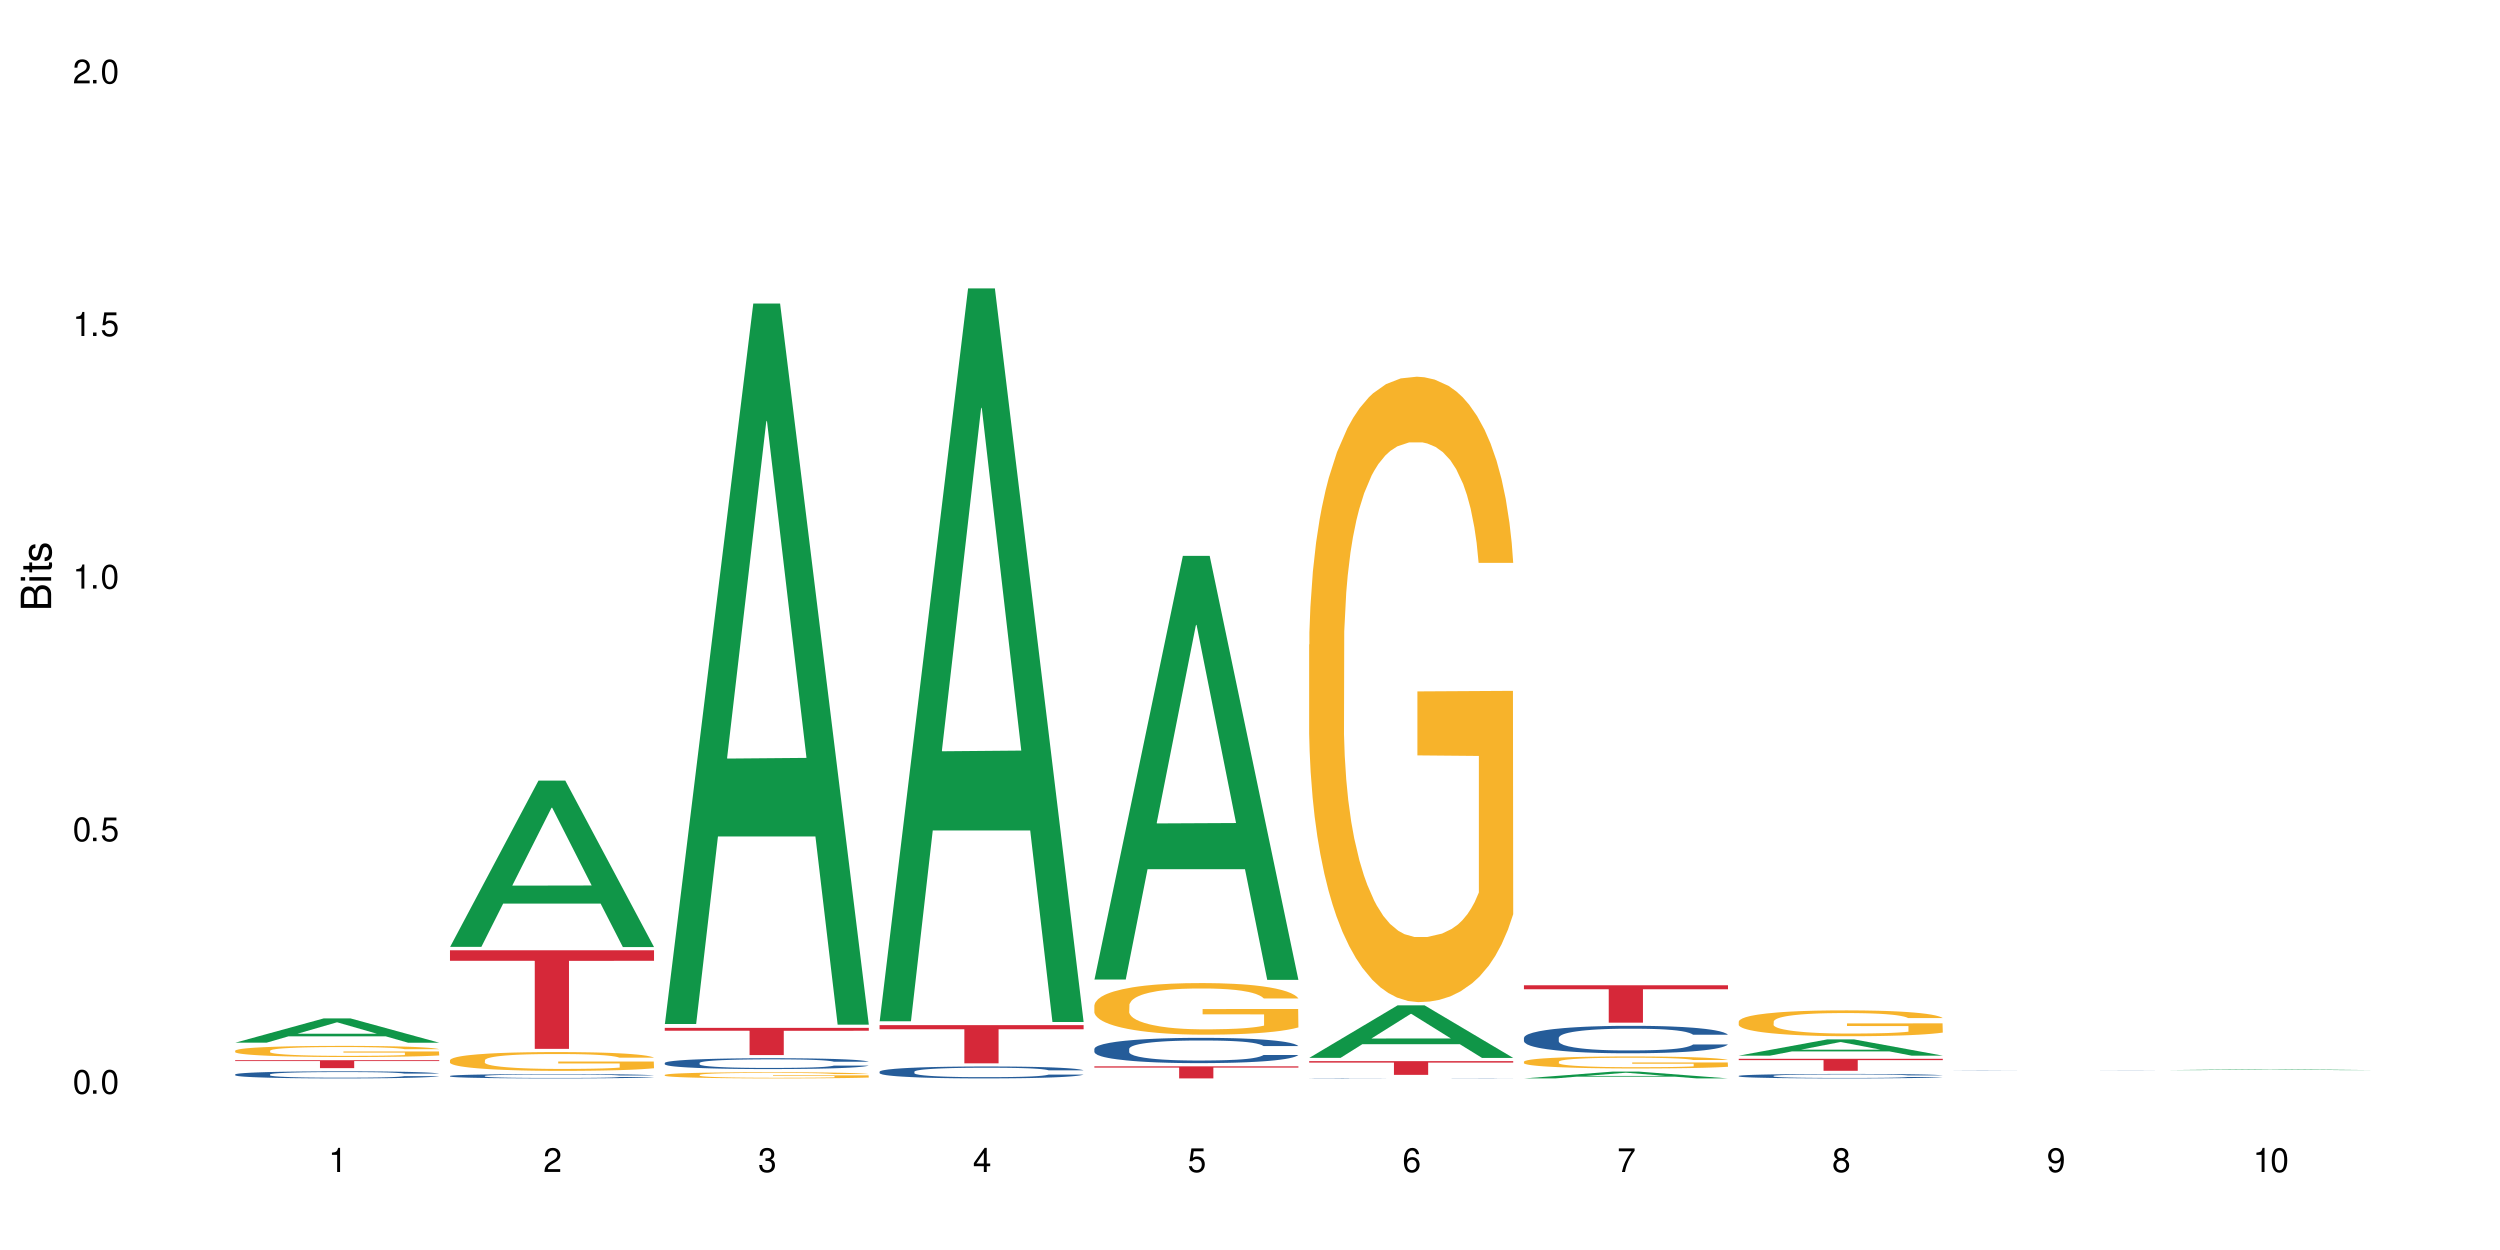 <?xml version="1.0" encoding="UTF-8"?>
<svg xmlns="http://www.w3.org/2000/svg" xmlns:xlink="http://www.w3.org/1999/xlink" width="720" height="360" viewBox="0 0 720 360">
<defs>
<g>
<g id="glyph-0-0">
</g>
<g id="glyph-0-1">
<path d="M 2.641 -6.938 C 2 -6.938 1.422 -6.656 1.078 -6.172 C 0.641 -5.562 0.406 -4.641 0.406 -3.359 C 0.406 -1.016 1.188 0.219 2.641 0.219 C 4.078 0.219 4.859 -1.016 4.859 -3.297 C 4.859 -4.641 4.656 -5.547 4.203 -6.172 C 3.844 -6.656 3.281 -6.938 2.641 -6.938 Z M 2.641 -6.188 C 3.547 -6.188 4 -5.25 4 -3.375 C 4 -1.406 3.562 -0.484 2.625 -0.484 C 1.734 -0.484 1.281 -1.438 1.281 -3.344 C 1.281 -5.25 1.734 -6.188 2.641 -6.188 Z M 2.641 -6.188 "/>
</g>
<g id="glyph-0-2">
<path d="M 1.828 -1 L 0.828 -1 L 0.828 0 L 1.828 0 Z M 1.828 -1 "/>
</g>
<g id="glyph-0-3">
<path d="M 4.562 -6.797 L 1.062 -6.797 L 0.547 -3.094 L 1.328 -3.094 C 1.719 -3.562 2.047 -3.734 2.578 -3.734 C 3.484 -3.734 4.062 -3.109 4.062 -2.094 C 4.062 -1.125 3.484 -0.531 2.578 -0.531 C 1.828 -0.531 1.375 -0.906 1.188 -1.672 L 0.328 -1.672 C 0.453 -1.109 0.547 -0.844 0.75 -0.594 C 1.125 -0.078 1.828 0.219 2.594 0.219 C 3.969 0.219 4.922 -0.781 4.922 -2.219 C 4.922 -3.562 4.031 -4.484 2.719 -4.484 C 2.25 -4.484 1.859 -4.359 1.469 -4.062 L 1.734 -5.969 L 4.562 -5.969 Z M 4.562 -6.797 "/>
</g>
<g id="glyph-0-4">
<path d="M 2.484 -4.938 L 2.484 0 L 3.328 0 L 3.328 -6.938 L 2.766 -6.938 C 2.469 -5.875 2.281 -5.734 0.984 -5.562 L 0.984 -4.938 Z M 2.484 -4.938 "/>
</g>
<g id="glyph-0-5">
<path d="M 4.859 -0.828 L 1.281 -0.828 C 1.359 -1.406 1.672 -1.781 2.5 -2.281 L 3.469 -2.828 C 4.406 -3.344 4.906 -4.062 4.906 -4.906 C 4.906 -5.484 4.672 -6.031 4.266 -6.406 C 3.859 -6.766 3.375 -6.938 2.719 -6.938 C 1.859 -6.938 1.219 -6.625 0.844 -6.031 C 0.609 -5.672 0.5 -5.234 0.484 -4.531 L 1.328 -4.531 C 1.359 -5.016 1.406 -5.281 1.531 -5.516 C 1.75 -5.938 2.188 -6.203 2.703 -6.203 C 3.469 -6.203 4.031 -5.641 4.031 -4.891 C 4.031 -4.344 3.719 -3.859 3.125 -3.516 L 2.234 -3 C 0.812 -2.172 0.406 -1.531 0.328 -0.016 L 4.859 -0.016 Z M 4.859 -0.828 "/>
</g>
<g id="glyph-0-6">
<path d="M 2.125 -3.188 L 2.578 -3.188 C 3.5 -3.188 3.984 -2.766 3.984 -1.922 C 3.984 -1.062 3.469 -0.531 2.594 -0.531 C 1.656 -0.531 1.203 -1 1.156 -2.016 L 0.312 -2.016 C 0.344 -1.453 0.438 -1.094 0.609 -0.781 C 0.953 -0.109 1.625 0.219 2.547 0.219 C 3.953 0.219 4.859 -0.625 4.859 -1.938 C 4.859 -2.828 4.516 -3.297 3.703 -3.594 C 4.344 -3.844 4.656 -4.328 4.656 -5.031 C 4.656 -6.219 3.875 -6.938 2.578 -6.938 C 1.203 -6.938 0.484 -6.172 0.453 -4.703 L 1.297 -4.703 C 1.312 -5.125 1.344 -5.359 1.453 -5.578 C 1.641 -5.969 2.062 -6.203 2.594 -6.203 C 3.344 -6.203 3.797 -5.75 3.797 -5 C 3.797 -4.516 3.609 -4.219 3.25 -4.047 C 3.016 -3.953 2.703 -3.922 2.125 -3.906 Z M 2.125 -3.188 "/>
</g>
<g id="glyph-0-7">
<path d="M 3.141 -1.672 L 3.141 0 L 3.984 0 L 3.984 -1.672 L 4.984 -1.672 L 4.984 -2.438 L 3.984 -2.438 L 3.984 -6.938 L 3.359 -6.938 L 0.266 -2.578 L 0.266 -1.672 Z M 3.141 -2.438 L 1 -2.438 L 3.141 -5.5 Z M 3.141 -2.438 "/>
</g>
<g id="glyph-0-8">
<path d="M 4.781 -5.125 C 4.609 -6.266 3.891 -6.938 2.844 -6.938 C 2.094 -6.938 1.422 -6.578 1.031 -5.953 C 0.594 -5.266 0.406 -4.422 0.406 -3.172 C 0.406 -2 0.578 -1.25 0.984 -0.641 C 1.359 -0.078 1.953 0.219 2.703 0.219 C 3.984 0.219 4.922 -0.75 4.922 -2.094 C 4.922 -3.375 4.062 -4.281 2.844 -4.281 C 2.172 -4.281 1.641 -4.031 1.281 -3.516 C 1.281 -5.234 1.828 -6.188 2.797 -6.188 C 3.391 -6.188 3.797 -5.797 3.938 -5.125 Z M 2.734 -3.531 C 3.547 -3.531 4.062 -2.953 4.062 -2.031 C 4.062 -1.156 3.484 -0.531 2.703 -0.531 C 1.922 -0.531 1.328 -1.188 1.328 -2.078 C 1.328 -2.938 1.906 -3.531 2.734 -3.531 Z M 2.734 -3.531 "/>
</g>
<g id="glyph-0-9">
<path d="M 4.984 -6.797 L 0.438 -6.797 L 0.438 -5.969 L 4.109 -5.969 C 2.5 -3.656 1.828 -2.234 1.328 0 L 2.219 0 C 2.594 -2.172 3.453 -4.047 4.984 -6.094 Z M 4.984 -6.797 "/>
</g>
<g id="glyph-0-10">
<path d="M 3.75 -3.656 C 4.469 -4.094 4.688 -4.438 4.688 -5.078 C 4.688 -6.172 3.844 -6.938 2.641 -6.938 C 1.438 -6.938 0.594 -6.172 0.594 -5.094 C 0.594 -4.438 0.812 -4.094 1.516 -3.656 C 0.734 -3.266 0.359 -2.703 0.359 -1.922 C 0.359 -0.656 1.281 0.219 2.641 0.219 C 3.984 0.219 4.922 -0.656 4.922 -1.922 C 4.922 -2.703 4.531 -3.266 3.75 -3.656 Z M 2.641 -6.188 C 3.359 -6.188 3.812 -5.75 3.812 -5.062 C 3.812 -4.406 3.344 -3.984 2.641 -3.984 C 1.922 -3.984 1.453 -4.406 1.453 -5.078 C 1.453 -5.75 1.922 -6.188 2.641 -6.188 Z M 2.641 -3.266 C 3.484 -3.266 4.062 -2.719 4.062 -1.906 C 4.062 -1.078 3.484 -0.531 2.625 -0.531 C 1.797 -0.531 1.219 -1.094 1.219 -1.906 C 1.219 -2.719 1.781 -3.266 2.641 -3.266 Z M 2.641 -3.266 "/>
</g>
<g id="glyph-0-11">
<path d="M 0.516 -1.578 C 0.672 -0.453 1.406 0.219 2.438 0.219 C 3.188 0.219 3.859 -0.141 4.266 -0.766 C 4.688 -1.453 4.891 -2.297 4.891 -3.547 C 4.891 -4.719 4.703 -5.453 4.312 -6.078 C 3.938 -6.641 3.344 -6.938 2.594 -6.938 C 1.297 -6.938 0.359 -5.969 0.359 -4.625 C 0.359 -3.344 1.234 -2.453 2.453 -2.453 C 3.094 -2.453 3.578 -2.672 4.016 -3.203 C 4 -1.484 3.469 -0.531 2.5 -0.531 C 1.906 -0.531 1.484 -0.906 1.359 -1.578 Z M 2.578 -6.203 C 3.375 -6.203 3.969 -5.531 3.969 -4.641 C 3.969 -3.797 3.391 -3.188 2.547 -3.188 C 1.734 -3.188 1.234 -3.766 1.234 -4.688 C 1.234 -5.562 1.797 -6.203 2.578 -6.203 Z M 2.578 -6.203 "/>
</g>
<g id="glyph-1-0">
</g>
<g id="glyph-1-1">
<path d="M 0 -0.953 L 0 -4.891 C 0 -5.719 -0.234 -6.344 -0.734 -6.797 C -1.188 -7.234 -1.812 -7.469 -2.5 -7.469 C -3.547 -7.469 -4.188 -7 -4.625 -5.875 C -4.984 -6.688 -5.625 -7.094 -6.531 -7.094 C -7.172 -7.094 -7.734 -6.859 -8.141 -6.391 C -8.562 -5.922 -8.75 -5.344 -8.75 -4.5 L -8.75 -0.953 Z M -4.984 -2.062 L -7.766 -2.062 L -7.766 -4.219 C -7.766 -4.844 -7.688 -5.203 -7.453 -5.5 C -7.219 -5.812 -6.859 -5.969 -6.375 -5.969 C -5.891 -5.969 -5.531 -5.812 -5.297 -5.5 C -5.062 -5.203 -4.984 -4.844 -4.984 -4.219 Z M -0.984 -2.062 L -4 -2.062 L -4 -4.781 C -4 -5.766 -3.438 -6.359 -2.484 -6.359 C -1.547 -6.359 -0.984 -5.766 -0.984 -4.781 Z M -0.984 -2.062 "/>
</g>
<g id="glyph-1-2">
<path d="M -6.281 -1.797 L -6.281 -0.797 L 0 -0.797 L 0 -1.797 Z M -8.75 -1.797 L -8.75 -0.797 L -7.484 -0.797 L -7.484 -1.797 Z M -8.75 -1.797 "/>
</g>
<g id="glyph-1-3">
<path d="M -6.281 -3.047 L -6.281 -2.016 L -8.016 -2.016 L -8.016 -1.016 L -6.281 -1.016 L -6.281 -0.172 L -5.469 -0.172 L -5.469 -1.016 L -0.719 -1.016 C -0.078 -1.016 0.281 -1.453 0.281 -2.234 C 0.281 -2.5 0.25 -2.719 0.188 -3.047 L -0.641 -3.047 C -0.609 -2.906 -0.594 -2.766 -0.594 -2.562 C -0.594 -2.141 -0.719 -2.016 -1.156 -2.016 L -5.469 -2.016 L -5.469 -3.047 Z M -6.281 -3.047 "/>
</g>
<g id="glyph-1-4">
<path d="M -4.531 -5.25 C -5.766 -5.25 -6.469 -4.422 -6.469 -2.969 C -6.469 -1.516 -5.719 -0.562 -4.547 -0.562 C -3.562 -0.562 -3.094 -1.062 -2.734 -2.562 L -2.516 -3.484 C -2.344 -4.188 -2.094 -4.469 -1.641 -4.469 C -1.047 -4.469 -0.641 -3.875 -0.641 -3 C -0.641 -2.453 -0.797 -2 -1.062 -1.75 C -1.25 -1.594 -1.422 -1.531 -1.875 -1.469 L -1.875 -0.406 C -0.422 -0.453 0.281 -1.266 0.281 -2.922 C 0.281 -4.5 -0.5 -5.516 -1.719 -5.516 C -2.656 -5.516 -3.172 -4.984 -3.469 -3.734 L -3.703 -2.766 C -3.891 -1.953 -4.156 -1.609 -4.594 -1.609 C -5.188 -1.609 -5.547 -2.125 -5.547 -2.938 C -5.547 -3.75 -5.203 -4.172 -4.531 -4.203 Z M -4.531 -5.25 "/>
</g>
</g>
</defs>
<rect x="-72" y="-36" width="864" height="432" fill="rgb(100%, 100%, 100%)" fill-opacity="1"/>
<path fill-rule="nonzero" fill="rgb(6.275%, 58.824%, 28.235%)" fill-opacity="1" d="M 67.73 300.293 L 67.793 300.285 L 93.223 293.301 L 100.945 293.301 L 126.5 300.301 L 117.52 300.301 L 111.117 298.473 L 83.051 298.473 L 76.773 300.293 L 67.73 300.293 L 85.75 297.719 L 108.543 297.711 L 97.176 294.445 L 97.051 294.438 L 96.926 294.457 L 85.688 297.711 L 85.75 297.719 Z M 67.73 300.293 "/>
<path fill-rule="nonzero" fill="rgb(14.51%, 36.078%, 60%)" fill-opacity="1" d="M 67.73 309.43 L 67.801 309.43 L 67.801 309.383 L 68.02 309.312 L 68.52 309.223 L 69.02 309.16 L 70.312 309.051 L 72.102 308.945 L 73.965 308.863 L 75.328 308.816 L 76.547 308.777 L 79.34 308.707 L 81.133 308.672 L 83.066 308.641 L 85.434 308.609 L 87.152 308.59 L 91.023 308.562 L 93.891 308.547 L 96.113 308.543 L 100.914 308.543 L 103.781 308.551 L 105.859 308.559 L 108.152 308.574 L 110.086 308.59 L 113.457 308.633 L 116.465 308.684 L 117.828 308.715 L 119.977 308.773 L 121.625 308.828 L 122.773 308.875 L 124.062 308.945 L 125.207 309.031 L 126.07 309.125 L 126.5 309.203 L 116.465 309.203 L 115.965 309.129 L 115.391 309.07 L 114.316 308.996 L 113.238 308.941 L 111.734 308.887 L 110.375 308.852 L 108.512 308.816 L 106.863 308.793 L 105.141 308.777 L 103.492 308.766 L 100.34 308.754 L 96.684 308.754 L 95.324 308.758 L 92.527 308.773 L 91.023 308.785 L 88.871 308.812 L 87.367 308.836 L 85.578 308.875 L 84.359 308.906 L 82.852 308.953 L 81.777 308.996 L 80.559 309.059 L 79.844 309.105 L 79.199 309.156 L 78.625 309.219 L 78.195 309.285 L 77.906 309.355 L 77.766 309.422 L 77.766 309.711 L 77.906 309.777 L 78.266 309.855 L 79.199 309.969 L 80.559 310.066 L 82.137 310.145 L 83.641 310.203 L 84.5 310.227 L 85.648 310.258 L 87.441 310.297 L 90.02 310.332 L 91.523 310.348 L 93.816 310.363 L 96.184 310.371 L 99.336 310.371 L 102.133 310.363 L 103.996 310.352 L 105.93 310.34 L 108.582 310.305 L 110.23 310.277 L 111.664 310.242 L 112.738 310.207 L 113.457 310.176 L 114.531 310.117 L 115.391 310.055 L 116.035 309.988 L 116.465 309.926 L 126.5 309.926 L 126.07 310 L 125.422 310.074 L 124.777 310.129 L 123.777 310.191 L 122.629 310.25 L 120.98 310.316 L 119.617 310.359 L 117.828 310.406 L 116.18 310.441 L 114.387 310.473 L 111.734 310.512 L 110.016 310.527 L 108.152 310.547 L 105.93 310.559 L 103.137 310.574 L 100.125 310.582 L 97.328 310.582 L 94.32 310.578 L 92.098 310.57 L 89.16 310.555 L 85.504 310.52 L 82.852 310.484 L 80.773 310.449 L 78.984 310.414 L 76.977 310.363 L 74.395 310.281 L 72.82 310.219 L 71.746 310.164 L 70.527 310.094 L 69.664 310.027 L 68.664 309.922 L 67.945 309.789 L 67.73 309.688 Z M 67.73 309.43 "/>
<path fill-rule="nonzero" fill="rgb(96.863%, 70.196%, 16.863%)" fill-opacity="1" d="M 67.73 302.586 L 67.801 302.582 L 67.801 302.523 L 68.09 302.395 L 68.805 302.211 L 69.738 302.062 L 70.742 301.945 L 71.387 301.883 L 72.461 301.797 L 73.395 301.73 L 75.758 301.602 L 78.77 301.477 L 80.418 301.426 L 82.281 301.375 L 84.93 301.32 L 86.148 301.297 L 89.875 301.25 L 94.105 301.223 L 98.762 301.215 L 100.914 301.215 L 103.852 301.227 L 107.863 301.262 L 110.16 301.289 L 111.949 301.32 L 113.812 301.355 L 116.105 301.414 L 118.258 301.484 L 119.977 301.555 L 121.695 301.645 L 123.129 301.738 L 124.348 301.84 L 125.422 301.965 L 126.07 302.066 L 126.5 302.168 L 116.535 302.168 L 115.965 302.066 L 115.32 301.988 L 114.242 301.891 L 113.168 301.82 L 112.094 301.766 L 110.086 301.688 L 108.367 301.641 L 106.215 301.602 L 104.137 301.574 L 101.773 301.555 L 100.34 301.551 L 96.543 301.551 L 93.102 301.57 L 91.094 301.594 L 89.66 301.617 L 87.656 301.66 L 86.438 301.695 L 85.719 301.719 L 83.57 301.812 L 82.137 301.895 L 81.348 301.949 L 80.344 302.035 L 79.629 302.117 L 78.84 302.234 L 78.41 302.32 L 77.836 302.52 L 77.766 303.047 L 77.98 303.156 L 78.41 303.277 L 78.984 303.383 L 79.844 303.496 L 80.703 303.578 L 82.207 303.695 L 83.496 303.77 L 84.5 303.82 L 86.438 303.898 L 87.227 303.926 L 89.09 303.977 L 91.023 304.02 L 93.387 304.055 L 95.18 304.07 L 98.047 304.086 L 101.703 304.086 L 106 304.07 L 108.727 304.047 L 110.59 304.023 L 111.809 304 L 113.312 303.969 L 114.387 303.941 L 115.391 303.906 L 116.609 303.859 L 116.609 303.156 L 98.906 303.156 L 98.906 302.828 L 126.426 302.824 L 126.5 303.969 L 124.992 304.047 L 123.129 304.125 L 121.34 304.184 L 119.477 304.234 L 116.824 304.289 L 114.672 304.324 L 111.375 304.363 L 108.367 304.391 L 105.215 304.41 L 102.418 304.418 L 99.121 304.422 L 96.184 304.414 L 93.031 304.398 L 90.52 304.375 L 88.227 304.344 L 85.934 304.305 L 83.066 304.246 L 81.203 304.195 L 79.27 304.133 L 77.336 304.059 L 75.613 303.98 L 74.469 303.918 L 73.32 303.848 L 72.102 303.762 L 70.957 303.66 L 70.098 303.57 L 69.309 303.469 L 68.734 303.371 L 68.16 303.238 L 67.875 303.133 L 67.73 303.043 Z M 67.73 302.586 "/>
<path fill-rule="nonzero" fill="rgb(83.922%, 15.686%, 22.353%)" fill-opacity="1" d="M 67.73 305.332 L 126.5 305.332 L 126.5 305.578 L 102.008 305.582 L 102.008 307.629 L 92.152 307.629 L 92.152 305.582 L 92.008 305.578 L 67.73 305.578 Z M 67.73 305.332 "/>
<path fill-rule="nonzero" fill="rgb(6.275%, 58.824%, 28.235%)" fill-opacity="1" d="M 129.594 272.707 L 129.656 272.664 L 155.082 224.816 L 162.805 224.816 L 188.359 272.754 L 179.383 272.754 L 172.977 260.238 L 144.91 260.238 L 138.633 272.707 L 129.594 272.707 L 147.613 255.062 L 170.402 255.02 L 159.039 232.648 L 158.914 232.605 L 158.789 232.738 L 147.547 255.02 L 147.613 255.062 Z M 129.594 272.707 "/>
<path fill-rule="nonzero" fill="rgb(14.51%, 36.078%, 60%)" fill-opacity="1" d="M 129.594 309.875 L 129.664 309.871 L 129.664 309.844 L 129.879 309.801 L 130.379 309.746 L 130.883 309.707 L 132.172 309.641 L 133.965 309.574 L 135.828 309.523 L 137.188 309.496 L 138.406 309.473 L 141.203 309.43 L 142.992 309.406 L 144.93 309.387 L 147.293 309.367 L 149.016 309.355 L 152.883 309.34 L 155.75 309.332 L 157.973 309.328 L 162.773 309.328 L 165.641 309.332 L 167.719 309.336 L 170.012 309.348 L 171.949 309.355 L 175.316 309.383 L 178.324 309.414 L 179.688 309.434 L 181.836 309.469 L 183.484 309.504 L 184.633 309.531 L 185.922 309.574 L 187.07 309.625 L 187.93 309.684 L 188.359 309.734 L 178.324 309.734 L 177.824 309.688 L 177.25 309.652 L 176.176 309.605 L 175.102 309.574 L 173.598 309.539 L 172.234 309.52 L 170.371 309.496 L 168.723 309.48 L 167.004 309.473 L 165.355 309.465 L 162.199 309.457 L 158.547 309.457 L 157.184 309.461 L 154.391 309.469 L 152.883 309.477 L 150.734 309.492 L 149.23 309.508 L 147.438 309.531 L 146.219 309.551 L 144.715 309.582 L 143.641 309.605 L 142.422 309.645 L 141.703 309.672 L 141.059 309.707 L 140.484 309.742 L 140.055 309.785 L 139.77 309.828 L 139.625 309.867 L 139.625 310.047 L 139.77 310.086 L 140.129 310.137 L 141.059 310.203 L 142.422 310.266 L 143.996 310.312 L 145.504 310.348 L 146.363 310.363 L 147.508 310.383 L 149.301 310.406 L 151.879 310.43 L 153.387 310.438 L 155.68 310.445 L 158.043 310.453 L 161.199 310.453 L 163.992 310.445 L 165.855 310.441 L 167.789 310.434 L 170.441 310.414 L 172.09 310.395 L 173.523 310.371 L 174.598 310.352 L 175.316 310.332 L 176.391 310.297 L 177.25 310.258 L 177.895 310.219 L 178.324 310.18 L 188.359 310.18 L 187.93 310.223 L 187.285 310.27 L 186.641 310.301 L 185.637 310.344 L 184.488 310.379 L 182.84 310.418 L 181.48 310.445 L 179.688 310.473 L 178.039 310.496 L 176.246 310.516 L 173.598 310.539 L 171.875 310.551 L 170.012 310.559 L 167.789 310.57 L 164.996 310.578 L 161.984 310.582 L 156.18 310.582 L 153.957 310.574 L 151.02 310.566 L 147.367 310.543 L 144.715 310.523 L 142.637 310.5 L 140.844 310.477 L 138.836 310.445 L 136.258 310.398 L 134.68 310.359 L 133.605 310.324 L 132.387 310.281 L 131.527 310.242 L 130.523 310.176 L 129.809 310.094 L 129.594 310.031 Z M 129.594 309.875 "/>
<path fill-rule="nonzero" fill="rgb(96.863%, 70.196%, 16.863%)" fill-opacity="1" d="M 129.594 305.316 L 129.664 305.309 L 129.664 305.211 L 129.949 304.988 L 130.668 304.68 L 131.598 304.43 L 132.602 304.23 L 133.246 304.125 L 134.32 303.977 L 135.254 303.871 L 137.617 303.648 L 140.629 303.438 L 142.277 303.352 L 144.141 303.266 L 146.793 303.172 L 148.012 303.137 L 151.738 303.059 L 155.965 303.008 L 160.625 302.992 L 162.773 303 L 165.711 303.02 L 169.727 303.074 L 172.02 303.121 L 173.812 303.172 L 175.676 303.234 L 177.969 303.336 L 180.117 303.453 L 181.836 303.574 L 183.559 303.723 L 184.992 303.879 L 186.211 304.051 L 187.285 304.262 L 187.93 304.434 L 188.359 304.605 L 178.398 304.605 L 177.824 304.434 L 177.18 304.301 L 176.105 304.137 L 175.031 304.02 L 173.953 303.922 L 171.949 303.797 L 170.227 303.715 L 168.078 303.648 L 166 303.602 L 163.633 303.574 L 162.199 303.562 L 158.402 303.562 L 154.961 303.598 L 152.957 303.637 L 151.523 303.676 L 149.516 303.75 L 148.297 303.809 L 147.582 303.848 L 145.43 304.004 L 143.996 304.141 L 143.207 304.234 L 142.207 304.383 L 141.488 304.52 L 140.699 304.715 L 140.27 304.863 L 139.695 305.199 L 139.625 306.094 L 139.84 306.281 L 140.27 306.484 L 140.844 306.66 L 141.703 306.848 L 142.562 306.992 L 144.07 307.188 L 145.359 307.316 L 146.363 307.398 L 148.297 307.531 L 149.086 307.578 L 150.949 307.664 L 152.883 307.734 L 155.25 307.793 L 157.039 307.824 L 159.906 307.848 L 163.562 307.848 L 167.863 307.82 L 170.586 307.781 L 172.449 307.738 L 173.668 307.707 L 175.172 307.652 L 176.246 307.602 L 177.25 307.547 L 178.469 307.465 L 178.469 306.281 L 160.766 306.273 L 160.766 305.719 L 188.289 305.715 L 188.359 307.652 L 186.855 307.785 L 184.992 307.914 L 183.199 308.012 L 181.336 308.098 L 178.684 308.191 L 176.535 308.25 L 173.238 308.32 L 170.227 308.363 L 167.074 308.395 L 164.277 308.41 L 160.984 308.414 L 158.043 308.402 L 154.891 308.375 L 152.383 308.336 L 150.09 308.285 L 147.797 308.219 L 144.93 308.117 L 143.066 308.031 L 141.129 307.93 L 139.195 307.805 L 137.477 307.672 L 136.328 307.566 L 135.184 307.449 L 133.965 307.301 L 132.816 307.133 L 131.957 306.977 L 131.168 306.805 L 130.594 306.641 L 130.023 306.418 L 129.734 306.242 L 129.594 306.086 Z M 129.594 305.316 "/>
<path fill-rule="nonzero" fill="rgb(83.922%, 15.686%, 22.353%)" fill-opacity="1" d="M 129.594 273.668 L 188.359 273.668 L 188.359 276.707 L 163.867 276.734 L 163.867 302.078 L 154.012 302.078 L 154.012 276.762 L 153.871 276.707 L 129.594 276.707 Z M 129.594 273.668 "/>
<path fill-rule="nonzero" fill="rgb(6.275%, 58.824%, 28.235%)" fill-opacity="1" d="M 191.453 294.91 L 191.516 294.715 L 216.945 87.422 L 224.668 87.422 L 250.219 295.105 L 241.242 295.105 L 234.84 240.895 L 206.773 240.895 L 200.492 294.91 L 191.453 294.91 L 209.473 218.469 L 232.266 218.273 L 220.898 121.355 L 220.773 121.16 L 220.648 121.742 L 209.41 218.273 L 209.473 218.469 Z M 191.453 294.91 "/>
<path fill-rule="nonzero" fill="rgb(14.51%, 36.078%, 60%)" fill-opacity="1" d="M 191.453 306.125 L 191.523 306.125 L 191.523 306.055 L 191.738 305.945 L 192.242 305.809 L 192.742 305.715 L 194.031 305.547 L 195.824 305.383 L 197.688 305.258 L 199.051 305.184 L 200.27 305.129 L 203.062 305.023 L 204.855 304.969 L 206.789 304.918 L 209.156 304.871 L 210.875 304.84 L 214.746 304.797 L 217.613 304.777 L 219.832 304.766 L 224.637 304.766 L 227.5 304.777 L 229.582 304.793 L 231.875 304.816 L 233.809 304.84 L 237.176 304.906 L 240.188 304.984 L 241.547 305.031 L 243.699 305.117 L 245.348 305.203 L 246.492 305.277 L 247.785 305.383 L 248.93 305.512 L 249.789 305.66 L 250.219 305.781 L 240.188 305.781 L 239.684 305.668 L 239.113 305.578 L 238.035 305.461 L 236.961 305.379 L 235.457 305.297 L 234.094 305.242 L 232.23 305.188 L 230.582 305.152 L 228.863 305.129 L 227.215 305.109 L 224.062 305.094 L 220.406 305.094 L 219.043 305.098 L 216.25 305.121 L 214.746 305.141 L 212.594 305.18 L 211.09 305.219 L 209.297 305.277 L 208.078 305.324 L 206.574 305.398 L 205.5 305.465 L 204.281 305.559 L 203.566 305.629 L 202.918 305.711 L 202.348 305.805 L 201.918 305.902 L 201.629 306.008 L 201.484 306.113 L 201.484 306.555 L 201.629 306.656 L 201.988 306.777 L 202.918 306.953 L 204.281 307.102 L 205.859 307.223 L 207.363 307.309 L 208.223 307.348 L 209.371 307.395 L 211.16 307.453 L 213.742 307.508 L 215.246 307.531 L 217.539 307.555 L 219.906 307.566 L 223.059 307.566 L 225.852 307.555 L 227.715 307.539 L 229.652 307.516 L 232.305 307.469 L 233.953 307.422 L 235.387 307.367 L 236.461 307.312 L 237.176 307.27 L 238.254 307.18 L 239.113 307.082 L 239.758 306.984 L 240.188 306.887 L 250.219 306.887 L 249.789 307 L 249.145 307.113 L 248.5 307.195 L 247.496 307.293 L 246.352 307.383 L 244.703 307.484 L 243.34 307.547 L 241.547 307.621 L 239.898 307.676 L 238.109 307.723 L 235.457 307.781 L 233.738 307.809 L 231.875 307.832 L 229.652 307.855 L 226.855 307.875 L 223.848 307.887 L 221.051 307.891 L 218.043 307.887 L 215.82 307.875 L 212.883 307.848 L 209.227 307.797 L 206.574 307.742 L 204.496 307.688 L 202.703 307.633 L 200.699 307.555 L 198.117 307.43 L 196.543 307.332 L 195.465 307.25 L 194.246 307.141 L 193.387 307.039 L 192.383 306.879 L 191.668 306.676 L 191.453 306.52 Z M 191.453 306.125 "/>
<path fill-rule="nonzero" fill="rgb(96.863%, 70.196%, 16.863%)" fill-opacity="1" d="M 191.453 309.566 L 191.523 309.566 L 191.523 309.531 L 191.812 309.461 L 192.527 309.359 L 193.461 309.277 L 194.461 309.211 L 195.109 309.176 L 196.184 309.129 L 197.113 309.094 L 199.48 309.02 L 202.488 308.949 L 204.137 308.922 L 206 308.895 L 208.652 308.863 L 209.871 308.852 L 213.598 308.824 L 217.828 308.809 L 222.484 308.805 L 224.637 308.805 L 227.574 308.812 L 231.586 308.832 L 233.879 308.848 L 235.672 308.863 L 237.535 308.883 L 239.828 308.918 L 241.98 308.957 L 243.699 308.996 L 245.418 309.043 L 246.852 309.094 L 248.07 309.152 L 249.145 309.219 L 249.789 309.277 L 250.219 309.336 L 240.258 309.336 L 239.684 309.277 L 239.039 309.234 L 237.965 309.18 L 236.891 309.141 L 235.816 309.109 L 233.809 309.066 L 232.09 309.043 L 229.938 309.02 L 227.859 309.004 L 225.496 308.996 L 224.062 308.992 L 220.262 308.992 L 216.824 309.004 L 214.816 309.016 L 213.383 309.027 L 211.375 309.055 L 210.156 309.074 L 209.441 309.086 L 207.293 309.137 L 205.859 309.18 L 205.07 309.211 L 204.066 309.262 L 203.348 309.305 L 202.562 309.371 L 202.133 309.418 L 201.559 309.527 L 201.484 309.82 L 201.703 309.883 L 202.133 309.949 L 202.703 310.008 L 203.566 310.07 L 204.426 310.117 L 205.93 310.18 L 207.219 310.223 L 208.223 310.25 L 210.156 310.293 L 210.945 310.309 L 212.809 310.336 L 214.746 310.359 L 217.109 310.379 L 218.902 310.391 L 221.77 310.398 L 225.422 310.398 L 229.723 310.387 L 232.445 310.375 L 234.309 310.363 L 235.527 310.352 L 237.035 310.332 L 238.109 310.316 L 239.113 310.297 L 240.332 310.27 L 240.332 309.883 L 222.629 309.883 L 222.629 309.699 L 250.148 309.699 L 250.219 310.332 L 248.715 310.375 L 246.852 310.418 L 245.059 310.449 L 243.195 310.48 L 240.547 310.508 L 238.395 310.527 L 235.098 310.551 L 232.09 310.566 L 228.934 310.574 L 226.141 310.582 L 222.844 310.582 L 219.906 310.578 L 216.75 310.57 L 214.242 310.555 L 211.949 310.539 L 209.656 310.52 L 206.789 310.484 L 204.926 310.457 L 202.992 310.422 L 201.055 310.383 L 199.336 310.34 L 198.191 310.305 L 197.043 310.266 L 195.824 310.219 L 194.68 310.16 L 193.816 310.113 L 193.031 310.055 L 192.457 310 L 191.883 309.93 L 191.598 309.871 L 191.453 309.82 Z M 191.453 309.566 "/>
<path fill-rule="nonzero" fill="rgb(83.922%, 15.686%, 22.353%)" fill-opacity="1" d="M 191.453 296.02 L 250.219 296.02 L 250.219 296.859 L 225.727 296.867 L 225.727 303.855 L 215.875 303.855 L 215.875 296.871 L 215.73 296.859 L 191.453 296.859 Z M 191.453 296.02 "/>
<path fill-rule="nonzero" fill="rgb(6.275%, 58.824%, 28.235%)" fill-opacity="1" d="M 253.312 294.133 L 253.375 293.934 L 278.805 83.055 L 286.527 83.055 L 312.082 294.332 L 303.102 294.332 L 296.699 239.18 L 268.633 239.18 L 262.355 294.133 L 253.312 294.133 L 271.332 216.367 L 294.125 216.168 L 282.762 117.574 L 282.633 117.375 L 282.508 117.969 L 271.27 216.168 L 271.332 216.367 Z M 253.312 294.133 "/>
<path fill-rule="nonzero" fill="rgb(14.51%, 36.078%, 60%)" fill-opacity="1" d="M 253.312 308.641 L 253.387 308.641 L 253.387 308.562 L 253.602 308.445 L 254.102 308.293 L 254.605 308.191 L 255.895 308.004 L 257.684 307.824 L 259.547 307.688 L 260.91 307.605 L 262.129 307.543 L 264.922 307.426 L 266.715 307.367 L 268.652 307.312 L 271.016 307.262 L 272.734 307.23 L 276.605 307.18 L 279.473 307.156 L 281.695 307.148 L 286.496 307.148 L 289.363 307.16 L 291.441 307.176 L 293.734 307.199 L 295.668 307.23 L 299.039 307.297 L 302.047 307.387 L 303.41 307.438 L 305.559 307.535 L 307.207 307.629 L 308.355 307.711 L 309.645 307.824 L 310.793 307.969 L 311.652 308.125 L 312.082 308.262 L 302.047 308.262 L 301.547 308.137 L 300.973 308.039 L 299.898 307.91 L 298.824 307.82 L 297.316 307.727 L 295.957 307.668 L 294.094 307.609 L 292.445 307.57 L 290.723 307.543 L 289.074 307.523 L 285.922 307.504 L 282.266 307.504 L 280.906 307.512 L 278.109 307.535 L 276.605 307.559 L 274.457 307.602 L 272.949 307.645 L 271.16 307.707 L 269.941 307.758 L 268.434 307.84 L 267.359 307.914 L 266.141 308.016 L 265.426 308.094 L 264.781 308.184 L 264.207 308.285 L 263.777 308.398 L 263.492 308.512 L 263.348 308.625 L 263.348 309.113 L 263.492 309.227 L 263.848 309.359 L 264.781 309.551 L 266.141 309.715 L 267.719 309.848 L 269.223 309.941 L 270.082 309.984 L 271.23 310.035 L 273.023 310.098 L 275.602 310.16 L 277.105 310.188 L 279.402 310.211 L 281.766 310.223 L 284.918 310.223 L 287.715 310.211 L 289.578 310.195 L 291.512 310.172 L 294.164 310.117 L 295.812 310.066 L 297.246 310.008 L 298.32 309.949 L 299.039 309.898 L 300.113 309.801 L 300.973 309.695 L 301.617 309.582 L 302.047 309.477 L 312.082 309.477 L 311.652 309.602 L 311.008 309.727 L 310.363 309.816 L 309.359 309.926 L 308.211 310.023 L 306.562 310.133 L 305.203 310.207 L 303.41 310.285 L 301.762 310.344 L 299.969 310.398 L 297.316 310.461 L 295.598 310.492 L 293.734 310.52 L 291.512 310.543 L 288.719 310.566 L 285.707 310.578 L 282.914 310.582 L 279.902 310.578 L 277.68 310.562 L 274.742 310.535 L 271.086 310.48 L 268.434 310.418 L 266.355 310.359 L 264.566 310.297 L 262.559 310.211 L 259.98 310.074 L 258.402 309.969 L 257.328 309.879 L 256.109 309.758 L 255.25 309.648 L 254.246 309.473 L 253.527 309.246 L 253.312 309.074 Z M 253.312 308.641 "/>
<path fill-rule="nonzero" fill="rgb(83.922%, 15.686%, 22.353%)" fill-opacity="1" d="M 253.312 295.246 L 312.082 295.246 L 312.082 296.422 L 287.59 296.43 L 287.59 306.234 L 277.734 306.234 L 277.734 296.441 L 277.594 296.422 L 253.312 296.422 Z M 253.312 295.246 "/>
<path fill-rule="nonzero" fill="rgb(6.275%, 58.824%, 28.235%)" fill-opacity="1" d="M 315.176 282.098 L 315.238 281.98 L 340.664 160.082 L 348.387 160.082 L 373.941 282.211 L 364.965 282.211 L 358.559 250.332 L 330.496 250.332 L 324.215 282.098 L 315.176 282.098 L 333.195 237.145 L 355.984 237.031 L 344.621 180.035 L 344.496 179.922 L 344.371 180.266 L 333.133 237.031 L 333.195 237.145 Z M 315.176 282.098 "/>
<path fill-rule="nonzero" fill="rgb(14.51%, 36.078%, 60%)" fill-opacity="1" d="M 315.176 302.07 L 315.246 302.062 L 315.246 301.906 L 315.461 301.652 L 315.961 301.332 L 316.465 301.113 L 317.754 300.719 L 319.547 300.34 L 321.41 300.047 L 322.77 299.875 L 323.988 299.742 L 326.785 299.496 L 328.578 299.371 L 330.512 299.258 L 332.875 299.145 L 334.598 299.078 L 338.465 298.969 L 341.332 298.922 L 343.555 298.902 L 348.355 298.902 L 351.223 298.93 L 353.301 298.965 L 355.594 299.016 L 357.531 299.078 L 360.898 299.223 L 363.91 299.41 L 365.27 299.516 L 367.422 299.723 L 369.07 299.922 L 370.215 300.094 L 371.504 300.34 L 372.652 300.641 L 373.512 300.98 L 373.941 301.266 L 363.91 301.266 L 363.406 301 L 362.832 300.793 L 361.758 300.52 L 360.684 300.328 L 359.18 300.133 L 357.816 300.008 L 355.953 299.883 L 354.305 299.801 L 352.586 299.742 L 350.938 299.703 L 347.785 299.664 L 344.129 299.664 L 342.766 299.676 L 339.973 299.73 L 338.465 299.777 L 336.316 299.867 L 334.812 299.957 L 333.02 300.09 L 331.801 300.203 L 330.297 300.375 L 329.223 300.527 L 328.004 300.746 L 327.285 300.914 L 326.641 301.098 L 326.066 301.32 L 325.637 301.551 L 325.352 301.797 L 325.207 302.039 L 325.207 303.07 L 325.352 303.309 L 325.711 303.59 L 326.641 303.992 L 328.004 304.348 L 329.578 304.625 L 331.086 304.824 L 331.945 304.918 L 333.09 305.023 L 334.883 305.156 L 337.465 305.293 L 338.969 305.344 L 341.262 305.398 L 343.625 305.426 L 346.781 305.426 L 349.574 305.398 L 351.438 305.363 L 353.375 305.312 L 356.023 305.199 L 357.672 305.09 L 359.105 304.965 L 360.184 304.84 L 360.898 304.73 L 361.973 304.527 L 362.832 304.301 L 363.48 304.066 L 363.91 303.84 L 373.941 303.84 L 373.512 304.105 L 372.867 304.367 L 372.223 304.559 L 371.219 304.793 L 370.07 305 L 368.422 305.23 L 367.062 305.383 L 365.27 305.551 L 363.621 305.676 L 361.832 305.789 L 359.18 305.922 L 357.457 305.988 L 355.594 306.051 L 353.375 306.102 L 350.578 306.148 L 347.57 306.176 L 344.773 306.184 L 341.762 306.168 L 339.543 306.145 L 336.602 306.082 L 332.949 305.965 L 330.297 305.836 L 328.219 305.711 L 326.426 305.578 L 324.418 305.398 L 321.84 305.105 L 320.262 304.879 L 319.188 304.691 L 317.969 304.434 L 317.109 304.199 L 316.105 303.828 L 315.391 303.355 L 315.176 302.988 Z M 315.176 302.07 "/>
<path fill-rule="nonzero" fill="rgb(96.863%, 70.196%, 16.863%)" fill-opacity="1" d="M 315.176 289.492 L 315.246 289.477 L 315.246 289.207 L 315.531 288.598 L 316.25 287.754 L 317.18 287.062 L 318.184 286.52 L 318.828 286.234 L 319.906 285.828 L 320.836 285.527 L 323.203 284.918 L 326.211 284.348 L 327.859 284.102 L 329.723 283.871 L 332.375 283.613 L 333.594 283.52 L 337.32 283.301 L 341.547 283.164 L 346.207 283.125 L 348.355 283.141 L 351.297 283.191 L 355.309 283.344 L 357.602 283.477 L 359.395 283.613 L 361.258 283.789 L 363.551 284.062 L 365.699 284.387 L 367.422 284.715 L 369.141 285.121 L 370.574 285.555 L 371.793 286.031 L 372.867 286.602 L 373.512 287.074 L 373.941 287.551 L 363.98 287.551 L 363.406 287.074 L 362.762 286.711 L 361.688 286.262 L 360.613 285.934 L 359.535 285.676 L 357.531 285.324 L 355.809 285.105 L 353.66 284.918 L 351.582 284.797 L 349.215 284.715 L 347.785 284.688 L 343.984 284.688 L 340.547 284.781 L 338.539 284.891 L 337.105 285 L 335.098 285.203 L 333.879 285.363 L 333.164 285.473 L 331.012 285.895 L 329.578 286.273 L 328.793 286.531 L 327.789 286.941 L 327.07 287.305 L 326.281 287.848 L 325.852 288.258 L 325.281 289.18 L 325.207 291.625 L 325.422 292.141 L 325.852 292.695 L 326.426 293.184 L 327.285 293.699 L 328.145 294.094 L 329.652 294.625 L 330.941 294.977 L 331.945 295.207 L 333.879 295.574 L 334.668 295.695 L 336.531 295.941 L 338.465 296.129 L 340.832 296.293 L 342.625 296.375 L 345.488 296.441 L 349.145 296.441 L 353.445 296.359 L 356.168 296.254 L 358.031 296.145 L 359.25 296.047 L 360.754 295.898 L 361.832 295.766 L 362.832 295.613 L 364.051 295.383 L 364.051 292.141 L 346.352 292.125 L 346.352 290.605 L 373.871 290.59 L 373.941 295.898 L 372.438 296.266 L 370.574 296.617 L 368.781 296.891 L 366.918 297.121 L 364.266 297.379 L 362.117 297.543 L 358.82 297.73 L 355.809 297.855 L 352.656 297.938 L 349.863 297.977 L 346.566 297.988 L 343.625 297.965 L 340.473 297.883 L 337.965 297.773 L 335.672 297.637 L 333.379 297.461 L 330.512 297.176 L 328.648 296.945 L 326.715 296.66 L 324.777 296.32 L 323.059 295.953 L 321.91 295.668 L 320.766 295.344 L 319.547 294.938 L 318.398 294.473 L 317.539 294.055 L 316.75 293.578 L 316.18 293.129 L 315.605 292.52 L 315.316 292.031 L 315.176 291.609 Z M 315.176 289.492 "/>
<path fill-rule="nonzero" fill="rgb(83.922%, 15.686%, 22.353%)" fill-opacity="1" d="M 315.176 307.098 L 373.941 307.098 L 373.941 307.469 L 349.449 307.473 L 349.449 310.582 L 339.594 310.582 L 339.594 307.477 L 339.453 307.469 L 315.176 307.469 Z M 315.176 307.098 "/>
<path fill-rule="nonzero" fill="rgb(6.275%, 58.824%, 28.235%)" fill-opacity="1" d="M 377.035 304.668 L 377.098 304.656 L 402.527 289.527 L 410.25 289.527 L 435.805 304.684 L 426.824 304.684 L 420.422 300.727 L 392.355 300.727 L 386.078 304.668 L 377.035 304.668 L 395.055 299.09 L 417.848 299.078 L 406.48 292.004 L 406.355 291.988 L 406.23 292.031 L 394.992 299.078 L 395.055 299.09 Z M 377.035 304.668 "/>
<path fill-rule="nonzero" fill="rgb(14.51%, 36.078%, 60%)" fill-opacity="1" d="M 377.035 310.523 L 377.105 310.523 L 377.32 310.52 L 377.824 310.516 L 378.324 310.512 L 379.617 310.504 L 381.406 310.5 L 383.27 310.496 L 384.633 310.492 L 385.852 310.492 L 388.645 310.488 L 390.438 310.484 L 394.738 310.484 L 396.457 310.48 L 419.391 310.48 L 422.758 310.484 L 425.77 310.488 L 427.133 310.488 L 429.281 310.492 L 430.93 310.492 L 432.078 310.496 L 433.367 310.5 L 434.512 310.504 L 435.375 310.508 L 435.805 310.512 L 425.77 310.512 L 425.27 310.508 L 424.695 310.508 L 423.621 310.504 L 422.543 310.5 L 421.039 310.496 L 419.68 310.496 L 417.816 310.492 L 412.797 310.492 L 409.645 310.488 L 404.629 310.488 L 401.832 310.492 L 398.176 310.492 L 396.672 310.496 L 393.664 310.496 L 392.156 310.5 L 391.082 310.504 L 389.863 310.504 L 389.148 310.508 L 388.504 310.512 L 387.93 310.512 L 387.5 310.516 L 387.211 310.52 L 387.07 310.523 L 387.07 310.539 L 387.211 310.543 L 387.57 310.547 L 388.504 310.551 L 389.863 310.555 L 391.441 310.559 L 392.945 310.562 L 393.805 310.566 L 396.742 310.566 L 399.324 310.57 L 417.887 310.57 L 419.535 310.566 L 420.969 310.566 L 422.043 310.562 L 422.758 310.562 L 423.836 310.559 L 424.695 310.555 L 425.34 310.551 L 435.805 310.551 L 435.375 310.555 L 434.727 310.559 L 434.082 310.559 L 433.078 310.562 L 431.934 310.566 L 430.285 310.57 L 428.922 310.57 L 427.133 310.574 L 425.484 310.574 L 423.691 310.578 L 419.32 310.578 L 417.457 310.582 L 398.465 310.582 L 394.809 310.578 L 392.156 310.578 L 390.078 310.574 L 388.289 310.574 L 386.281 310.57 L 383.699 310.566 L 382.125 310.562 L 381.047 310.562 L 379.832 310.559 L 378.969 310.555 L 377.969 310.551 L 377.25 310.543 L 377.035 310.539 Z M 377.035 310.523 "/>
<path fill-rule="nonzero" fill="rgb(96.863%, 70.196%, 16.863%)" fill-opacity="1" d="M 377.035 185.637 L 377.105 185.473 L 377.105 182.184 L 377.395 174.781 L 378.109 164.582 L 379.043 156.191 L 380.047 149.613 L 380.691 146.16 L 381.766 141.223 L 382.695 137.605 L 385.062 130.203 L 388.07 123.293 L 389.719 120.332 L 391.582 117.535 L 394.234 114.41 L 395.453 113.258 L 399.18 110.625 L 403.41 108.98 L 408.066 108.488 L 410.219 108.652 L 413.156 109.312 L 417.168 111.121 L 419.461 112.766 L 421.254 114.41 L 423.117 116.547 L 425.41 119.84 L 427.562 123.785 L 429.281 127.734 L 431 132.668 L 432.434 137.934 L 433.652 143.691 L 434.727 150.602 L 435.375 156.355 L 435.805 162.113 L 425.84 162.113 L 425.27 156.355 L 424.621 151.914 L 423.547 146.488 L 422.473 142.539 L 421.398 139.414 L 419.391 135.137 L 417.672 132.504 L 415.52 130.203 L 413.441 128.723 L 411.078 127.734 L 409.645 127.406 L 405.848 127.406 L 402.406 128.559 L 400.398 129.875 L 398.965 131.188 L 396.961 133.656 L 395.742 135.629 L 395.023 136.945 L 392.875 142.047 L 391.441 146.652 L 390.652 149.777 L 389.648 154.711 L 388.934 159.152 L 388.145 165.734 L 387.715 170.668 L 387.141 181.855 L 387.07 211.465 L 387.285 217.715 L 387.715 224.461 L 388.289 230.383 L 389.148 236.633 L 390.008 241.402 L 391.512 247.816 L 392.801 252.094 L 393.805 254.891 L 395.742 259.332 L 396.527 260.812 L 398.391 263.773 L 400.328 266.078 L 402.691 268.051 L 404.484 269.039 L 407.352 269.859 L 411.008 269.859 L 415.305 268.875 L 418.031 267.559 L 419.895 266.242 L 421.109 265.09 L 422.617 263.281 L 423.691 261.637 L 424.695 259.828 L 425.914 257.031 L 425.914 217.715 L 408.211 217.551 L 408.211 199.125 L 435.73 198.961 L 435.805 263.281 L 434.297 267.723 L 432.434 272 L 430.645 275.289 L 428.781 278.086 L 426.129 281.211 L 423.977 283.184 L 420.68 285.488 L 417.672 286.969 L 414.52 287.957 L 411.723 288.449 L 408.426 288.613 L 405.488 288.285 L 402.336 287.297 L 399.824 285.98 L 397.531 284.336 L 395.238 282.199 L 392.371 278.742 L 390.508 275.949 L 388.574 272.492 L 386.641 268.379 L 384.918 263.938 L 383.773 260.484 L 382.625 256.535 L 381.406 251.602 L 380.262 246.008 L 379.398 240.91 L 378.613 235.152 L 378.039 229.723 L 377.465 222.32 L 377.18 216.398 L 377.035 211.301 Z M 377.035 185.637 "/>
<path fill-rule="nonzero" fill="rgb(83.922%, 15.686%, 22.353%)" fill-opacity="1" d="M 377.035 305.598 L 435.805 305.598 L 435.805 306.023 L 411.312 306.027 L 411.312 309.566 L 401.457 309.566 L 401.457 306.031 L 401.312 306.023 L 377.035 306.023 Z M 377.035 305.598 "/>
<path fill-rule="nonzero" fill="rgb(6.275%, 58.824%, 28.235%)" fill-opacity="1" d="M 438.895 310.582 L 438.957 310.578 L 464.387 308.629 L 472.109 308.629 L 497.664 310.582 L 488.688 310.582 L 482.281 310.074 L 454.215 310.074 L 447.938 310.582 L 438.895 310.582 L 456.914 309.863 L 479.707 309.859 L 468.344 308.949 L 468.219 308.949 L 468.09 308.953 L 456.852 309.859 L 456.914 309.863 Z M 438.895 310.582 "/>
<path fill-rule="nonzero" fill="rgb(14.51%, 36.078%, 60%)" fill-opacity="1" d="M 438.895 298.879 L 438.969 298.875 L 438.969 298.699 L 439.184 298.426 L 439.684 298.078 L 440.188 297.84 L 441.477 297.414 L 443.27 297 L 445.133 296.684 L 446.492 296.496 L 447.711 296.352 L 450.508 296.082 L 452.297 295.945 L 454.234 295.824 L 456.598 295.699 L 458.316 295.629 L 462.188 295.512 L 465.055 295.461 L 467.277 295.441 L 472.078 295.441 L 474.945 295.469 L 477.023 295.504 L 479.316 295.562 L 481.254 295.629 L 484.621 295.785 L 487.629 295.988 L 488.992 296.105 L 491.141 296.328 L 492.789 296.547 L 493.938 296.734 L 495.227 297 L 496.375 297.328 L 497.234 297.695 L 497.664 298.008 L 487.629 298.008 L 487.129 297.719 L 486.555 297.492 L 485.48 297.195 L 484.406 296.988 L 482.898 296.777 L 481.539 296.641 L 479.676 296.504 L 478.027 296.414 L 476.309 296.352 L 474.66 296.309 L 471.504 296.266 L 467.852 296.266 L 466.488 296.277 L 463.691 296.336 L 462.188 296.387 L 460.039 296.488 L 458.535 296.582 L 456.742 296.727 L 455.523 296.848 L 454.02 297.039 L 452.941 297.203 L 451.727 297.441 L 451.008 297.621 L 450.363 297.824 L 449.789 298.062 L 449.359 298.316 L 449.074 298.586 L 448.93 298.844 L 448.93 299.965 L 449.074 300.227 L 449.43 300.527 L 450.363 300.969 L 451.727 301.352 L 453.301 301.656 L 454.805 301.871 L 455.668 301.973 L 456.812 302.09 L 458.605 302.234 L 461.184 302.379 L 462.691 302.438 L 464.984 302.496 L 467.348 302.523 L 470.5 302.523 L 473.297 302.496 L 475.16 302.457 L 477.094 302.402 L 479.746 302.277 L 481.395 302.16 L 482.828 302.023 L 483.902 301.887 L 484.621 301.773 L 485.695 301.547 L 486.555 301.301 L 487.199 301.051 L 487.629 300.805 L 497.664 300.805 L 497.234 301.094 L 496.59 301.375 L 495.945 301.582 L 494.941 301.836 L 493.793 302.062 L 492.145 302.312 L 490.785 302.48 L 488.992 302.66 L 487.344 302.797 L 485.551 302.922 L 482.898 303.066 L 481.18 303.137 L 479.316 303.203 L 477.094 303.262 L 474.301 303.312 L 471.289 303.34 L 468.496 303.348 L 465.484 303.332 L 463.262 303.305 L 460.324 303.238 L 456.668 303.109 L 454.02 302.973 L 451.941 302.836 L 450.148 302.691 L 448.141 302.496 L 445.562 302.176 L 443.984 301.93 L 442.91 301.727 L 441.691 301.445 L 440.832 301.195 L 439.828 300.789 L 439.109 300.277 L 438.895 299.879 Z M 438.895 298.879 "/>
<path fill-rule="nonzero" fill="rgb(96.863%, 70.196%, 16.863%)" fill-opacity="1" d="M 438.895 305.742 L 438.969 305.738 L 438.969 305.676 L 439.254 305.531 L 439.973 305.336 L 440.902 305.176 L 441.906 305.051 L 442.551 304.984 L 443.625 304.891 L 444.559 304.82 L 446.922 304.68 L 449.934 304.547 L 451.582 304.488 L 453.445 304.434 L 456.098 304.375 L 457.316 304.352 L 461.043 304.301 L 465.27 304.27 L 469.93 304.262 L 472.078 304.266 L 475.016 304.277 L 479.031 304.312 L 481.324 304.344 L 483.117 304.375 L 484.98 304.414 L 487.273 304.48 L 489.422 304.555 L 491.141 304.629 L 492.863 304.727 L 494.297 304.824 L 495.516 304.938 L 496.59 305.07 L 497.234 305.18 L 497.664 305.289 L 487.703 305.289 L 487.129 305.18 L 486.484 305.094 L 485.41 304.988 L 484.332 304.914 L 483.258 304.855 L 481.254 304.773 L 479.531 304.723 L 477.383 304.68 L 475.305 304.648 L 472.938 304.629 L 471.504 304.625 L 467.707 304.625 L 464.266 304.645 L 462.262 304.672 L 460.828 304.695 L 458.82 304.742 L 457.602 304.781 L 456.887 304.809 L 454.734 304.906 L 453.301 304.992 L 452.512 305.055 L 451.512 305.148 L 450.793 305.234 L 450.004 305.359 L 449.574 305.453 L 449 305.668 L 448.93 306.238 L 449.145 306.355 L 449.574 306.484 L 450.148 306.598 L 451.008 306.719 L 451.867 306.812 L 453.375 306.934 L 454.664 307.016 L 455.668 307.07 L 457.602 307.156 L 458.391 307.184 L 460.254 307.238 L 462.188 307.285 L 464.555 307.32 L 466.344 307.34 L 469.211 307.355 L 472.867 307.355 L 477.168 307.336 L 479.891 307.312 L 481.754 307.289 L 482.973 307.266 L 484.477 307.23 L 485.551 307.199 L 486.555 307.164 L 487.773 307.109 L 487.773 306.355 L 470.07 306.352 L 470.07 306 L 497.594 305.996 L 497.664 307.23 L 496.16 307.316 L 494.297 307.398 L 492.504 307.461 L 490.641 307.516 L 487.988 307.574 L 485.84 307.613 L 482.543 307.656 L 479.531 307.684 L 476.379 307.703 L 473.582 307.715 L 470.285 307.715 L 467.348 307.711 L 464.195 307.691 L 461.688 307.664 L 459.395 307.633 L 457.102 307.594 L 454.234 307.527 L 452.371 307.473 L 450.434 307.406 L 448.5 307.328 L 446.781 307.242 L 445.633 307.176 L 444.484 307.102 L 443.27 307.008 L 442.121 306.898 L 441.262 306.801 L 440.473 306.691 L 439.898 306.586 L 439.328 306.445 L 439.039 306.332 L 438.895 306.234 Z M 438.895 305.742 "/>
<path fill-rule="nonzero" fill="rgb(83.922%, 15.686%, 22.353%)" fill-opacity="1" d="M 438.895 283.754 L 497.664 283.754 L 497.664 284.906 L 473.172 284.914 L 473.172 294.527 L 463.316 294.527 L 463.316 284.926 L 463.176 284.906 L 438.895 284.906 Z M 438.895 283.754 "/>
<path fill-rule="nonzero" fill="rgb(6.275%, 58.824%, 28.235%)" fill-opacity="1" d="M 500.758 304.023 L 500.82 304.016 L 526.25 299.348 L 533.973 299.348 L 559.523 304.027 L 550.547 304.027 L 544.141 302.805 L 516.078 302.805 L 509.797 304.023 L 500.758 304.023 L 518.777 302.301 L 541.566 302.297 L 530.203 300.113 L 530.078 300.109 L 529.953 300.121 L 518.715 302.297 L 518.777 302.301 Z M 500.758 304.023 "/>
<path fill-rule="nonzero" fill="rgb(14.51%, 36.078%, 60%)" fill-opacity="1" d="M 500.758 309.855 L 500.828 309.855 L 500.828 309.828 L 501.043 309.781 L 501.547 309.727 L 502.047 309.688 L 503.336 309.617 L 505.129 309.551 L 506.992 309.5 L 508.355 309.469 L 509.57 309.445 L 512.367 309.402 L 514.16 309.379 L 516.094 309.359 L 518.461 309.34 L 520.18 309.328 L 524.051 309.309 L 526.914 309.301 L 529.137 309.297 L 533.938 309.297 L 536.805 309.301 L 538.883 309.309 L 541.18 309.316 L 543.113 309.328 L 546.48 309.352 L 549.492 309.387 L 550.852 309.406 L 553.004 309.441 L 554.652 309.477 L 555.797 309.508 L 557.09 309.551 L 558.234 309.605 L 559.094 309.664 L 559.523 309.715 L 549.492 309.715 L 548.988 309.668 L 548.418 309.629 L 547.34 309.582 L 546.266 309.547 L 544.762 309.516 L 543.398 309.492 L 541.535 309.469 L 539.887 309.457 L 538.168 309.445 L 536.52 309.438 L 533.367 309.43 L 529.711 309.43 L 528.348 309.434 L 525.555 309.441 L 524.051 309.449 L 521.898 309.469 L 520.395 309.484 L 518.602 309.508 L 517.383 309.527 L 515.879 309.559 L 514.805 309.582 L 513.586 309.621 L 512.867 309.652 L 512.223 309.684 L 511.652 309.723 L 511.219 309.766 L 510.934 309.809 L 510.789 309.852 L 510.789 310.031 L 510.934 310.074 L 511.293 310.125 L 512.223 310.195 L 513.586 310.258 L 515.164 310.309 L 516.668 310.344 L 517.527 310.359 L 518.676 310.379 L 520.465 310.402 L 523.047 310.426 L 524.551 310.434 L 526.844 310.445 L 529.211 310.449 L 532.363 310.449 L 535.156 310.445 L 537.02 310.438 L 538.957 310.43 L 541.609 310.41 L 543.258 310.391 L 544.691 310.367 L 545.766 310.344 L 546.48 310.328 L 547.555 310.289 L 548.418 310.25 L 549.062 310.207 L 549.492 310.168 L 559.523 310.168 L 559.094 310.215 L 558.449 310.262 L 557.805 310.297 L 556.801 310.336 L 555.656 310.375 L 554.008 310.414 L 552.645 310.441 L 550.852 310.473 L 549.203 310.492 L 547.414 310.512 L 544.762 310.535 L 543.043 310.547 L 541.18 310.559 L 538.957 310.57 L 536.16 310.578 L 533.152 310.582 L 527.348 310.582 L 525.125 310.574 L 522.188 310.566 L 518.531 310.543 L 515.879 310.52 L 513.801 310.5 L 512.008 310.477 L 510.004 310.445 L 507.422 310.391 L 505.844 310.352 L 504.77 310.32 L 503.551 310.273 L 502.691 310.23 L 501.688 310.168 L 500.973 310.082 L 500.758 310.02 Z M 500.758 309.855 "/>
<path fill-rule="nonzero" fill="rgb(96.863%, 70.196%, 16.863%)" fill-opacity="1" d="M 500.758 294.176 L 500.828 294.168 L 500.828 294.031 L 501.117 293.727 L 501.832 293.305 L 502.766 292.957 L 503.766 292.684 L 504.414 292.543 L 505.488 292.34 L 506.418 292.188 L 508.785 291.883 L 511.793 291.598 L 513.441 291.473 L 515.305 291.359 L 517.957 291.23 L 519.176 291.18 L 522.902 291.07 L 527.133 291.004 L 531.789 290.984 L 533.938 290.992 L 536.879 291.02 L 540.891 291.094 L 543.184 291.16 L 544.977 291.23 L 546.84 291.316 L 549.133 291.453 L 551.281 291.617 L 553.004 291.781 L 554.723 291.984 L 556.156 292.203 L 557.375 292.441 L 558.449 292.727 L 559.094 292.965 L 559.523 293.203 L 549.562 293.203 L 548.988 292.965 L 548.344 292.781 L 547.27 292.555 L 546.195 292.391 L 545.121 292.262 L 543.113 292.086 L 541.395 291.977 L 539.242 291.883 L 537.164 291.82 L 534.801 291.781 L 533.367 291.766 L 529.566 291.766 L 526.129 291.812 L 524.121 291.867 L 522.688 291.922 L 520.68 292.023 L 519.461 292.105 L 518.746 292.16 L 516.598 292.371 L 515.164 292.562 L 514.375 292.691 L 513.371 292.895 L 512.652 293.078 L 511.867 293.352 L 511.438 293.555 L 510.863 294.02 L 510.789 295.242 L 511.004 295.504 L 511.438 295.781 L 512.008 296.027 L 512.867 296.285 L 513.73 296.48 L 515.234 296.746 L 516.523 296.926 L 517.527 297.039 L 519.461 297.223 L 520.25 297.285 L 522.113 297.406 L 524.051 297.504 L 526.414 297.586 L 528.207 297.625 L 531.074 297.66 L 534.727 297.66 L 539.027 297.617 L 541.75 297.562 L 543.613 297.512 L 544.832 297.461 L 546.34 297.387 L 547.414 297.32 L 548.418 297.246 L 549.633 297.129 L 549.633 295.504 L 531.934 295.496 L 531.934 294.734 L 559.453 294.727 L 559.523 297.387 L 558.02 297.57 L 556.156 297.746 L 554.363 297.883 L 552.5 298 L 549.852 298.129 L 547.699 298.211 L 544.402 298.305 L 541.395 298.367 L 538.238 298.406 L 535.445 298.43 L 532.148 298.434 L 529.211 298.422 L 526.055 298.383 L 523.547 298.328 L 521.254 298.258 L 518.961 298.172 L 516.094 298.027 L 514.23 297.91 L 512.297 297.77 L 510.359 297.598 L 508.641 297.414 L 507.492 297.273 L 506.348 297.109 L 505.129 296.902 L 503.98 296.672 L 503.121 296.461 L 502.332 296.223 L 501.762 296 L 501.188 295.691 L 500.902 295.449 L 500.758 295.238 Z M 500.758 294.176 "/>
<path fill-rule="nonzero" fill="rgb(83.922%, 15.686%, 22.353%)" fill-opacity="1" d="M 500.758 304.941 L 559.523 304.941 L 559.523 305.309 L 535.031 305.312 L 535.031 308.383 L 525.18 308.383 L 525.18 305.316 L 525.035 305.309 L 500.758 305.309 Z M 500.758 304.941 "/>
<path fill-rule="nonzero" fill="rgb(14.51%, 36.078%, 60%)" fill-opacity="1" d="M 562.617 308.32 L 562.691 308.32 L 562.906 308.316 L 563.406 308.316 L 563.906 308.312 L 565.199 308.309 L 566.988 308.305 L 568.852 308.305 L 570.215 308.301 L 571.434 308.301 L 574.227 308.297 L 580.32 308.297 L 582.039 308.293 L 604.973 308.293 L 608.344 308.297 L 612.715 308.297 L 614.863 308.301 L 616.512 308.301 L 617.66 308.305 L 618.949 308.305 L 620.098 308.309 L 620.957 308.312 L 621.387 308.312 L 610.852 308.312 L 610.277 308.309 L 609.203 308.309 L 608.129 308.305 L 605.262 308.305 L 603.398 308.301 L 582.254 308.301 L 580.465 308.305 L 577.738 308.305 L 576.664 308.309 L 575.445 308.309 L 574.73 308.312 L 574.086 308.312 L 573.512 308.316 L 573.082 308.316 L 572.793 308.32 L 572.652 308.32 L 572.652 308.332 L 572.793 308.332 L 573.152 308.336 L 574.086 308.34 L 575.445 308.34 L 577.023 308.344 L 578.527 308.348 L 582.328 308.348 L 584.906 308.352 L 600.816 308.352 L 603.469 308.348 L 607.625 308.348 L 608.344 308.344 L 609.418 308.344 L 610.277 308.34 L 610.922 308.34 L 611.352 308.336 L 621.387 308.336 L 620.957 308.34 L 620.312 308.344 L 619.664 308.344 L 618.664 308.348 L 617.516 308.348 L 615.867 308.352 L 612.715 308.352 L 611.066 308.355 L 603.039 308.355 L 600.816 308.359 L 586.984 308.359 L 584.047 308.355 L 575.66 308.355 L 573.871 308.352 L 571.863 308.352 L 569.281 308.348 L 567.707 308.348 L 566.633 308.344 L 565.414 308.344 L 564.555 308.34 L 563.551 308.336 L 562.832 308.332 L 562.617 308.328 Z M 562.617 308.32 "/>
<path fill-rule="nonzero" fill="rgb(6.275%, 58.824%, 28.235%)" fill-opacity="1" d="M 624.48 308.195 L 624.543 308.195 L 649.969 307.93 L 657.691 307.93 L 683.246 308.195 L 674.27 308.195 L 667.863 308.125 L 639.797 308.125 L 633.52 308.195 L 624.48 308.195 L 642.5 308.098 L 665.289 308.094 L 653.926 307.973 L 653.676 307.973 L 642.438 308.094 L 642.5 308.098 Z M 624.48 308.195 "/>
<g fill="rgb(0%, 0%, 0%)" fill-opacity="1">
<use xlink:href="#glyph-0-1" x="20.965" y="314.993"/>
<use xlink:href="#glyph-0-2" x="25.965" y="314.993"/>
<use xlink:href="#glyph-0-1" x="28.965" y="314.993"/>
</g>
<g fill="rgb(0%, 0%, 0%)" fill-opacity="1">
<use xlink:href="#glyph-0-1" x="20.965" y="242.251"/>
<use xlink:href="#glyph-0-2" x="25.965" y="242.251"/>
<use xlink:href="#glyph-0-3" x="28.965" y="242.251"/>
</g>
<g fill="rgb(0%, 0%, 0%)" fill-opacity="1">
<use xlink:href="#glyph-0-4" x="20.965" y="169.509"/>
<use xlink:href="#glyph-0-2" x="25.965" y="169.509"/>
<use xlink:href="#glyph-0-1" x="28.965" y="169.509"/>
</g>
<g fill="rgb(0%, 0%, 0%)" fill-opacity="1">
<use xlink:href="#glyph-0-4" x="20.965" y="96.767"/>
<use xlink:href="#glyph-0-2" x="25.965" y="96.767"/>
<use xlink:href="#glyph-0-3" x="28.965" y="96.767"/>
</g>
<g fill="rgb(0%, 0%, 0%)" fill-opacity="1">
<use xlink:href="#glyph-0-5" x="20.965" y="24.024"/>
<use xlink:href="#glyph-0-2" x="25.965" y="24.024"/>
<use xlink:href="#glyph-0-1" x="28.965" y="24.024"/>
</g>
<g fill="rgb(0%, 0%, 0%)" fill-opacity="1">
<use xlink:href="#glyph-0-4" x="94.613" y="337.532"/>
</g>
<g fill="rgb(0%, 0%, 0%)" fill-opacity="1">
<use xlink:href="#glyph-0-5" x="156.477" y="337.532"/>
</g>
<g fill="rgb(0%, 0%, 0%)" fill-opacity="1">
<use xlink:href="#glyph-0-6" x="218.336" y="337.532"/>
</g>
<g fill="rgb(0%, 0%, 0%)" fill-opacity="1">
<use xlink:href="#glyph-0-7" x="280.199" y="337.532"/>
</g>
<g fill="rgb(0%, 0%, 0%)" fill-opacity="1">
<use xlink:href="#glyph-0-3" x="342.059" y="337.532"/>
</g>
<g fill="rgb(0%, 0%, 0%)" fill-opacity="1">
<use xlink:href="#glyph-0-8" x="403.918" y="337.532"/>
</g>
<g fill="rgb(0%, 0%, 0%)" fill-opacity="1">
<use xlink:href="#glyph-0-9" x="465.781" y="337.532"/>
</g>
<g fill="rgb(0%, 0%, 0%)" fill-opacity="1">
<use xlink:href="#glyph-0-10" x="527.641" y="337.532"/>
</g>
<g fill="rgb(0%, 0%, 0%)" fill-opacity="1">
<use xlink:href="#glyph-0-11" x="589.5" y="337.532"/>
</g>
<g fill="rgb(0%, 0%, 0%)" fill-opacity="1">
<use xlink:href="#glyph-0-4" x="648.863" y="337.532"/>
<use xlink:href="#glyph-0-1" x="653.863" y="337.532"/>
</g>
<g fill="rgb(0%, 0%, 0%)" fill-opacity="1">
<use xlink:href="#glyph-1-1" x="14.725" y="176.012"/>
<use xlink:href="#glyph-1-2" x="14.725" y="168.012"/>
<use xlink:href="#glyph-1-3" x="14.725" y="165.012"/>
<use xlink:href="#glyph-1-4" x="14.725" y="162.012"/>
</g>
</svg>
